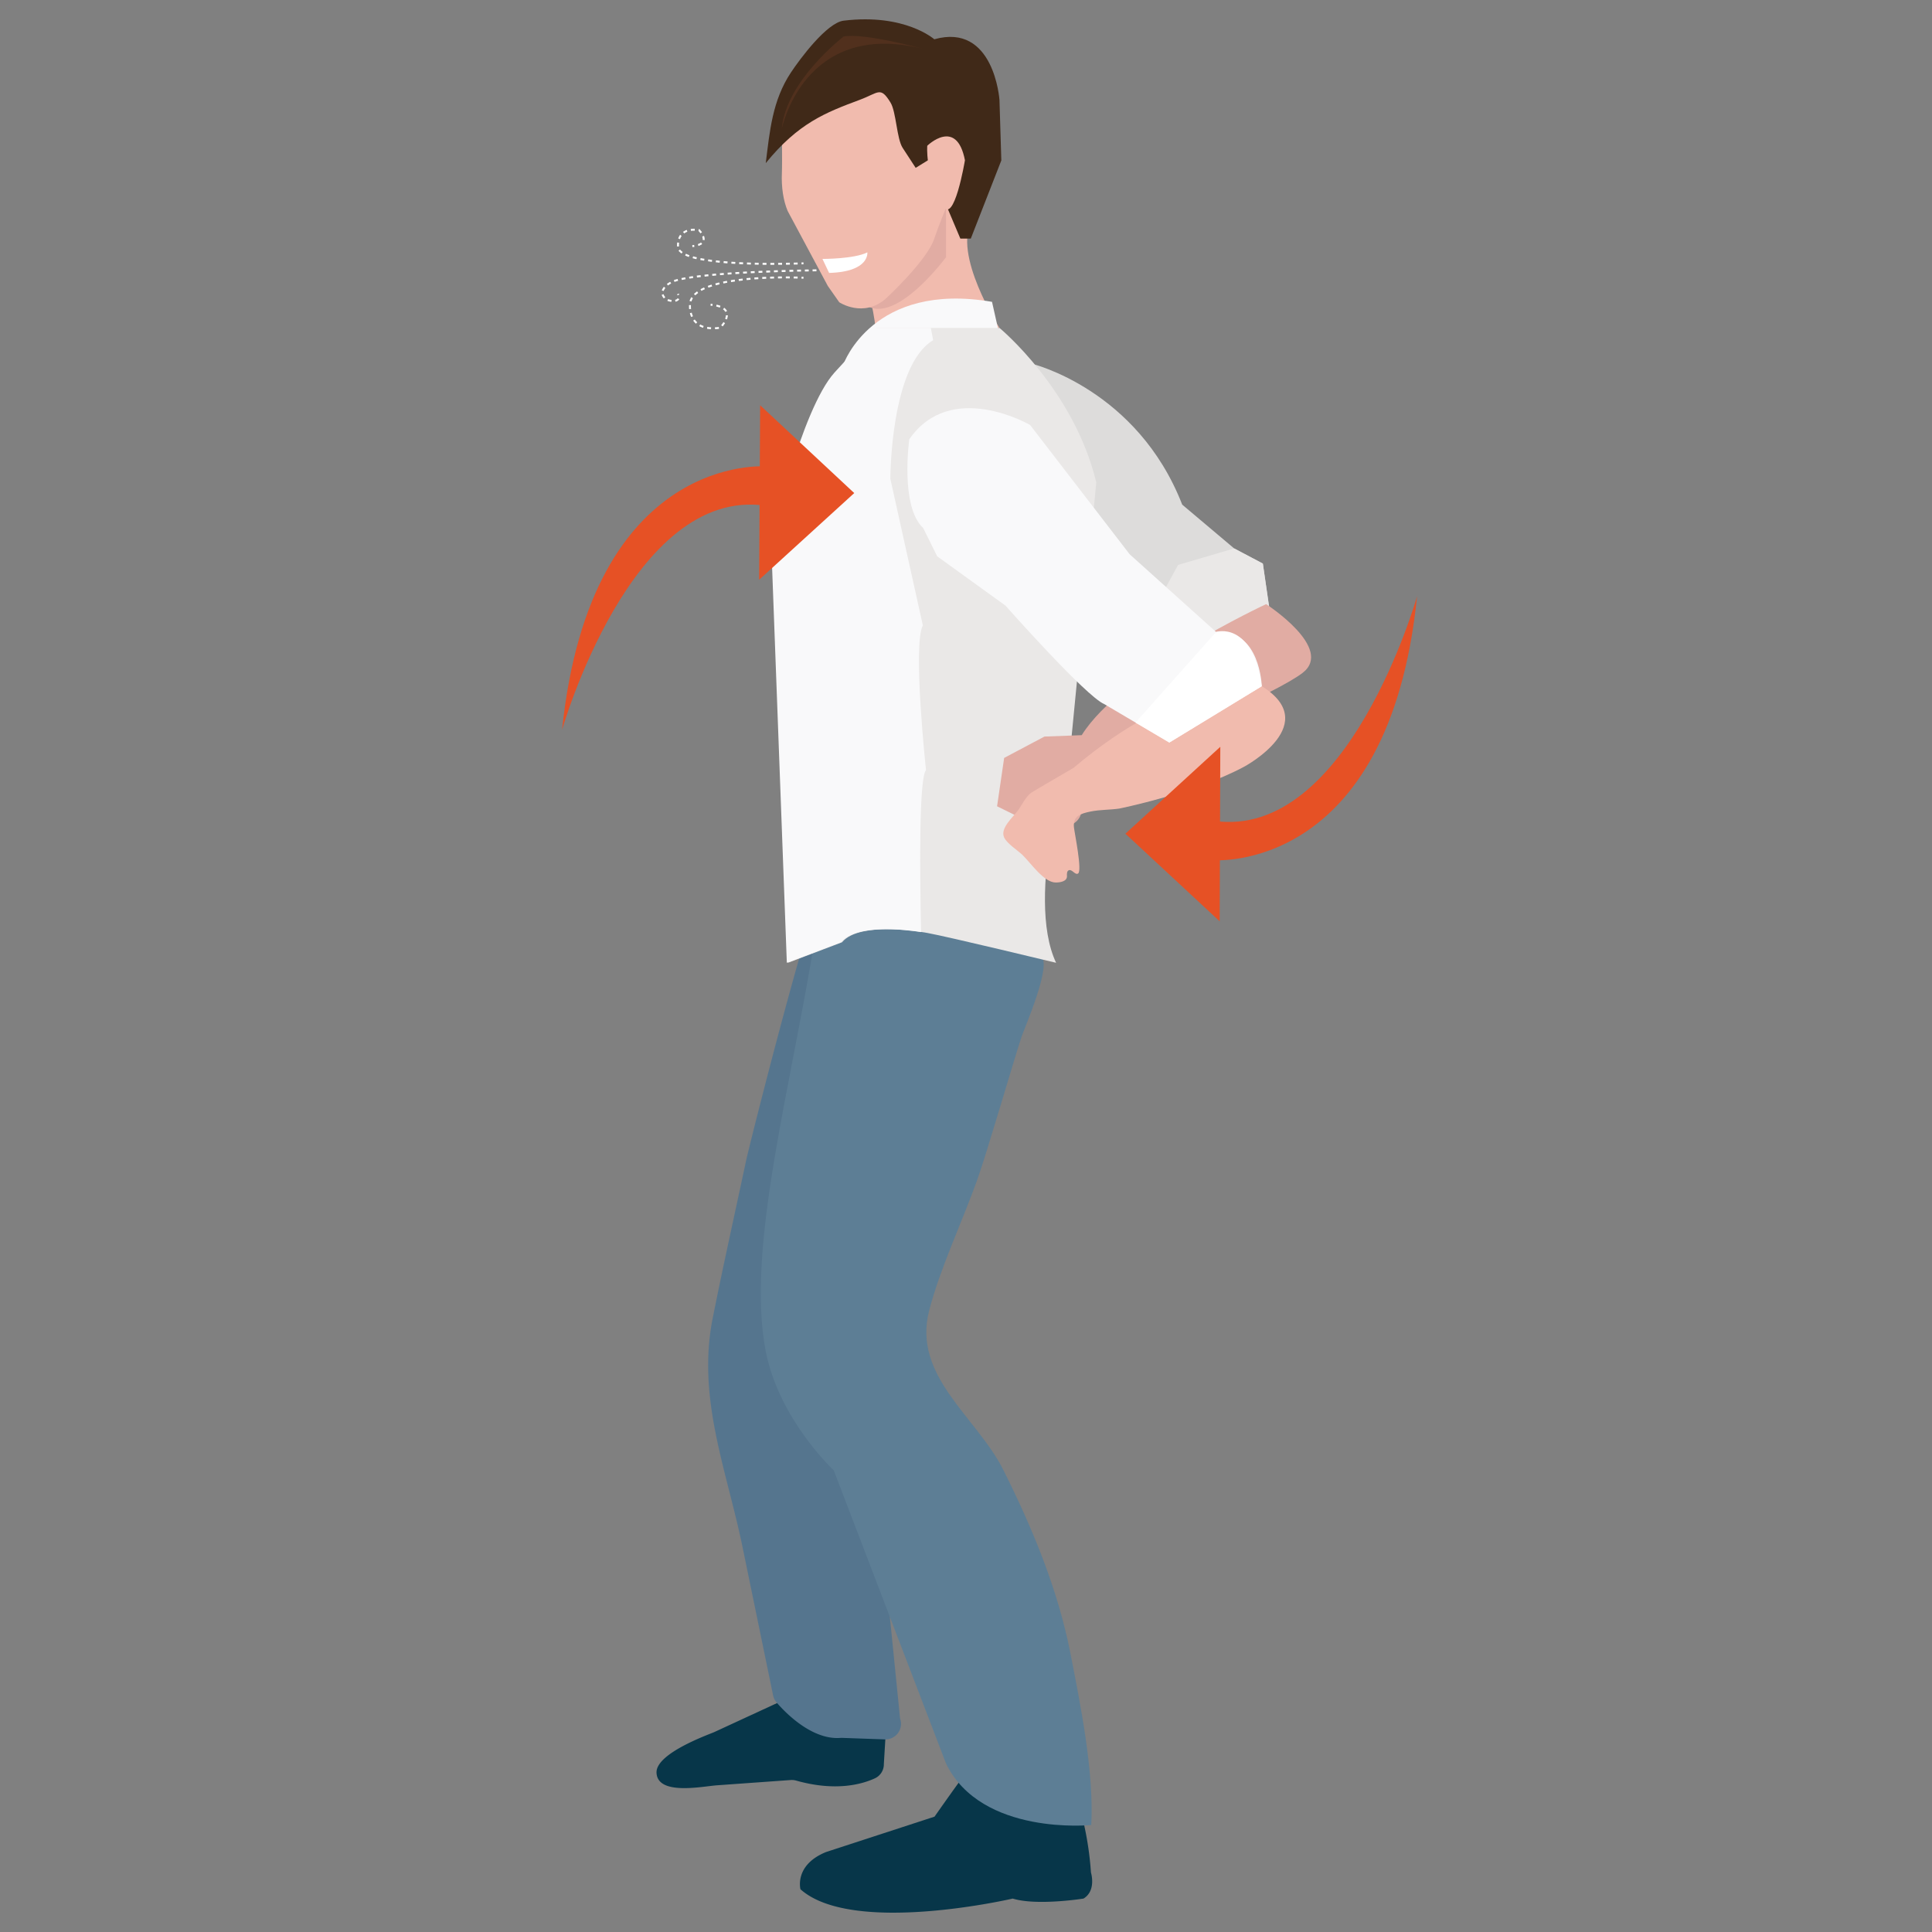 <svg id="Layer_1" data-name="Layer 1" xmlns="http://www.w3.org/2000/svg" width="1000" height="1000" viewBox="0 0 1000 1000"><rect x="0" y="0" width="1000" height="1000" fill="#808080" stroke="none"/><defs><style>.cls-1{fill:#dddcdb;}.cls-2{fill:#eae8e7;}.cls-3{fill:#073649;}.cls-4{fill:#55758e;}.cls-5{fill:#5d7e95;}.cls-6{fill:#f1bbae;}.cls-7{fill:#f9f9fa;}.cls-8{fill:#e1aca3;}.cls-9{fill:#402918;}.cls-10{fill:#fff;}.cls-11{fill:#51301d;}.cls-12{fill:#e65125;}.cls-13,.cls-14,.cls-15,.cls-16{fill:none;stroke:#fff;stroke-miterlimit:10;}.cls-14{stroke-dasharray:2.035 2.035;}.cls-15{stroke-dasharray:2.018 2.018;}.cls-16{stroke-dasharray:2;}</style></defs><path class="cls-1" d="M534.158,188.293s54.495,13.141,77.753,72.904l26.891,22.674,14.846,7.832,4.543,30.944-40.652,18.88-15.186-14.779-49.356-47.392S491.866,214.598,534.158,188.293Z"/><polygon class="cls-2" points="617.539 341.527 602.352 326.748 597.354 315.149 609.779 292.393 638.802 283.872 653.648 291.704 658.03 322.304 617.539 341.527"/><path class="cls-3" d="M560.821,943.184a164.722,164.722,0,0,1,3.855,26.023s2.925,9.397-3.855,13.493c0,0-24.095,3.855-36.625,0,0,0-82.888,19.276-109.875-4.819,0,0-3.373-12.53,13.252-19.276l56.142-18.312s13.493-19.276,17.349-24.095S560.821,943.184,560.821,943.184Z"/><path class="cls-3" d="M452.901,920.432c-6.584,3.056-20.275,6.999-40.796,1.203a8.166,8.166,0,0,0-2.793-.298l-38.141,2.728c-7.603.544-30.884,5.482-31.356-6.527-.39-9.94,26.357-19.501,29.835-20.989l36.734-16.97a8.061,8.061,0,0,1,5.146-.548l40.663,9.124a8.061,8.061,0,0,1,6.282,8.349l-.979,16.289q-.013.212-.014.425h0A7.996,7.996,0,0,1,452.901,920.432Z"/><path class="cls-4" d="M425.063,463.204c-4.427,0-37,128.613-38.973,137.928-5.739,27.089-11.828,54.13-17.22,81.291-8.188,41.249,7.2,78.222,15.431,118.167l15.861,76.978a7.999,7.999,0,0,0,1.77,3.614c4.302,4.992,18.177,19.518,33.102,18.359a6.87,6.87,0,0,1,.775-.02l22.205.789a8.061,8.061,0,0,0,7.862-10.811l-8.554-85.105c-.313-.861-36.717-152.621-21.383-104.912l47.646-230.281S425.087,463.204,425.063,463.204Z"/><path class="cls-5" d="M422.208,482.929l28.953-28.914L538.524,494.93c6.626,3.103-8.144,36.914-9.708,41.545-3.715,11.003-17.744,59.493-22.993,74.192-7.563,21.177-19.284,45.963-24.897,67.712-8.789,34.054,24.688,55.006,38.502,82.644,14.994,30.006,28.101,61.542,34.593,94.58,5.29,26.917,12.273,61.694,10.828,89.026,0,0-56.865,5.783-75.178-31.806L431.54,761.023s-28.236-26.182-35.179-61.541C385.861,646.007,410.001,560.674,422.208,482.929Z"/><path class="cls-6" d="M442.594,128.323s9.187,22.986,11.114,46.218l63.612-4.819s-24.744-38.508-14.032-55.856C503.288,113.866,475.089,79.169,442.594,128.323Z"/><path class="cls-7" d="M513.465,156.229l4.333,19.276L468.165,179.36s-23.247-1.035-31.481,8.933C436.685,188.293,451.781,145.627,513.465,156.229Z"/><path class="cls-8" d="M489.672,98.584v34.513s-33.134,45.098-47.078,18.212Z"/><path class="cls-6" d="M404.647,63.703s.301,20.143.056,25.815c-.314,7.27.69,14.207,2.991,19.693l20.785,38.802,5.921,8.438s12.442,8.3,24.127-1.915c0,0,21.32-19.638,25.059-31.032S499.39,84.525,499.39,84.525L479.696,56.903S462.382,24.668,404.647,63.703Z"/><path class="cls-9" d="M483.586,20.331s-15.134-13.493-46.902-9.638c-8.707,1.057-22.573,19.694-27.312,26.844-9.614,14.506-10.955,30.297-13.011,46.888,16.867-20.722,30.814-26.116,48.673-32.77,9.841-3.667,10.63-7.137,15.903,1.446,2.948,4.798,3.191,18.711,6.265,23.427l6.747,10.352,16.786-10.352-6.503,16.59,12.849,30.387h5.398l15.806-40.48-.964-31.32S514.611,11.601,483.586,20.331Z"/><path class="cls-6" d="M487.86,106.235c5.901,11.053,11.592-23.295,11.592-23.295-4.333-22.345-19.496-7.499-19.496-7.499S478.64,88.965,487.86,106.235Z"/><path class="cls-10" d="M425.689,134.016s16.397.07,23.249-3.381c0,0,1.331,10.06-19.792,10.626Z"/><path class="cls-2" d="M407.846,498.339l-8.112-217.778s15.421-68.431,32.77-87.707l21.204-23.132H517.32s38.553,31.806,50.118,79.997L553.945,388.508s-23.694,75.133-7.309,109.831c0,0-55.901-13.493-66.503-15.421,0,0-34.697-6.747-44.336,4.819Z"/><path class="cls-7" d="M483.003,176.092l-1.206-6.37H453.124l-21.204,23.132c-17.349,19.276-32.77,87.707-32.77,87.707l8.112,217.778,27.951-10.602c7.98-9.576,33.121-6.6,41.541-5.292-.711-32.96-1.061-79.826,2.554-83.839,0,0-7.001-64.599-1.653-74.937l-16.82-75.877S460.835,189.209,483.003,176.092Z"/><path class="cls-8" d="M559.838,417.555l-4.787-7.268s21.479-6.323,22.024-15.777c22.187-9.383,83.618-35.794,97.136-46.208C690.784,335.535,655.34,312.7,655.34,312.7s-74.779,34.712-95.445,67.817l-19.303.73L519.75,392.294l-3.666,25.034,22.912,11.275S560.849,431.81,559.838,417.555Z"/><path class="cls-6" d="M546.415,456.787c2.257,0,5.999-.532,5.842-3.383-.062-1.13-.065-2.604,1.002-2.982,1.679-.595,3.162,2.586,4.724,1.73,2.296-1.259-1.779-20.82-2.105-23.894-.615-5.808,3.295-7.149,8.739-8.239,4.841-.969,9.812-.799,14.683-1.502,0,0,38.609-7.728,64.624-21.645,0,0,42.266-22.574,7.683-42.604,0,0-40.444-3.822-95.925,43.158,0,0-20.79,12.103-21.911,12.881-2.71,1.894-4.829,6.327-6.713,8.964-2.614,3.658-9.594,9.41-7.302,14.224,1.514,3.178,6.883,6.562,9.426,8.974C533.328,446.406,540.265,456.786,546.415,456.787Z"/><path class="cls-7" d="M477.825,273.294l7.29,14.674,35.32,25.5s41.691,47.088,51.164,50.991l33.643,19.876,47.846-29.153s-.787-29.743-23.636-28.077l-44.726-40.199-51.555-66.94s-40.888-23.81-62.518,7.385C470.654,227.351,465.745,262.077,477.825,273.294Z"/><path class="cls-10" d="M587.741,373.995l41.711-46.89s18.528-6.113,23.636,28.077l-41.457,25.26-6.389,3.893Z"/><path class="cls-11" d="M477.241,25.15s-29.629-8.193-40.556-6.265c0,0-30.016,22.966-32.037,47.867C404.647,66.752,415.958,10.211,477.241,25.15Z"/><polygon class="cls-12" points="582.498 431.521 631.631 386.54 631.298 476.863 582.498 431.521"/><path class="cls-12" d="M628.207,424.86l-.228,20.37s90.918,7.45,105.489-136.585C733.467,308.645,697.77,435.089,628.207,424.86Z"/><path class="cls-13" d="M415.875,143.763s-.35-.017-.996-.041"/><path class="cls-14" d="M412.849,143.66c-11.688-.299-53.352-.409-55.665,13.087,0,0-2.154,15.477,15.615,12.9,0,0,9.508-9.549-2.986-11.672"/><path class="cls-13" d="M368.798,157.826q-.479-.061-.996-.108"/><path class="cls-13" d="M415.875,136.291s-.349.015-.996.038"/><path class="cls-15" d="M412.864,136.394c-12.567.37-60.261,1.148-61.885-8.323,0,0-1.496-10.751,10.848-8.962,0,0,6.289,6.316-1.471,7.992"/><path class="cls-13" d="M359.353,127.28q-.47.068-.997.116"/><path class="cls-16" d="M422.594,139.916s-59.129.499-73.847,5.583c-3.279,1.274-8.201,5.027-4.695,8.744,2.095,2.222,9.122,2.535,6.87-2.086"/><polygon class="cls-12" points="442.153 255.21 392.927 300.088 393.448 209.766 442.153 255.21"/><path class="cls-12" d="M396.431,261.776l.27-20.37s-90.902-7.64-105.773,136.364C290.928,377.771,326.889,251.401,396.431,261.776Z"/></svg>